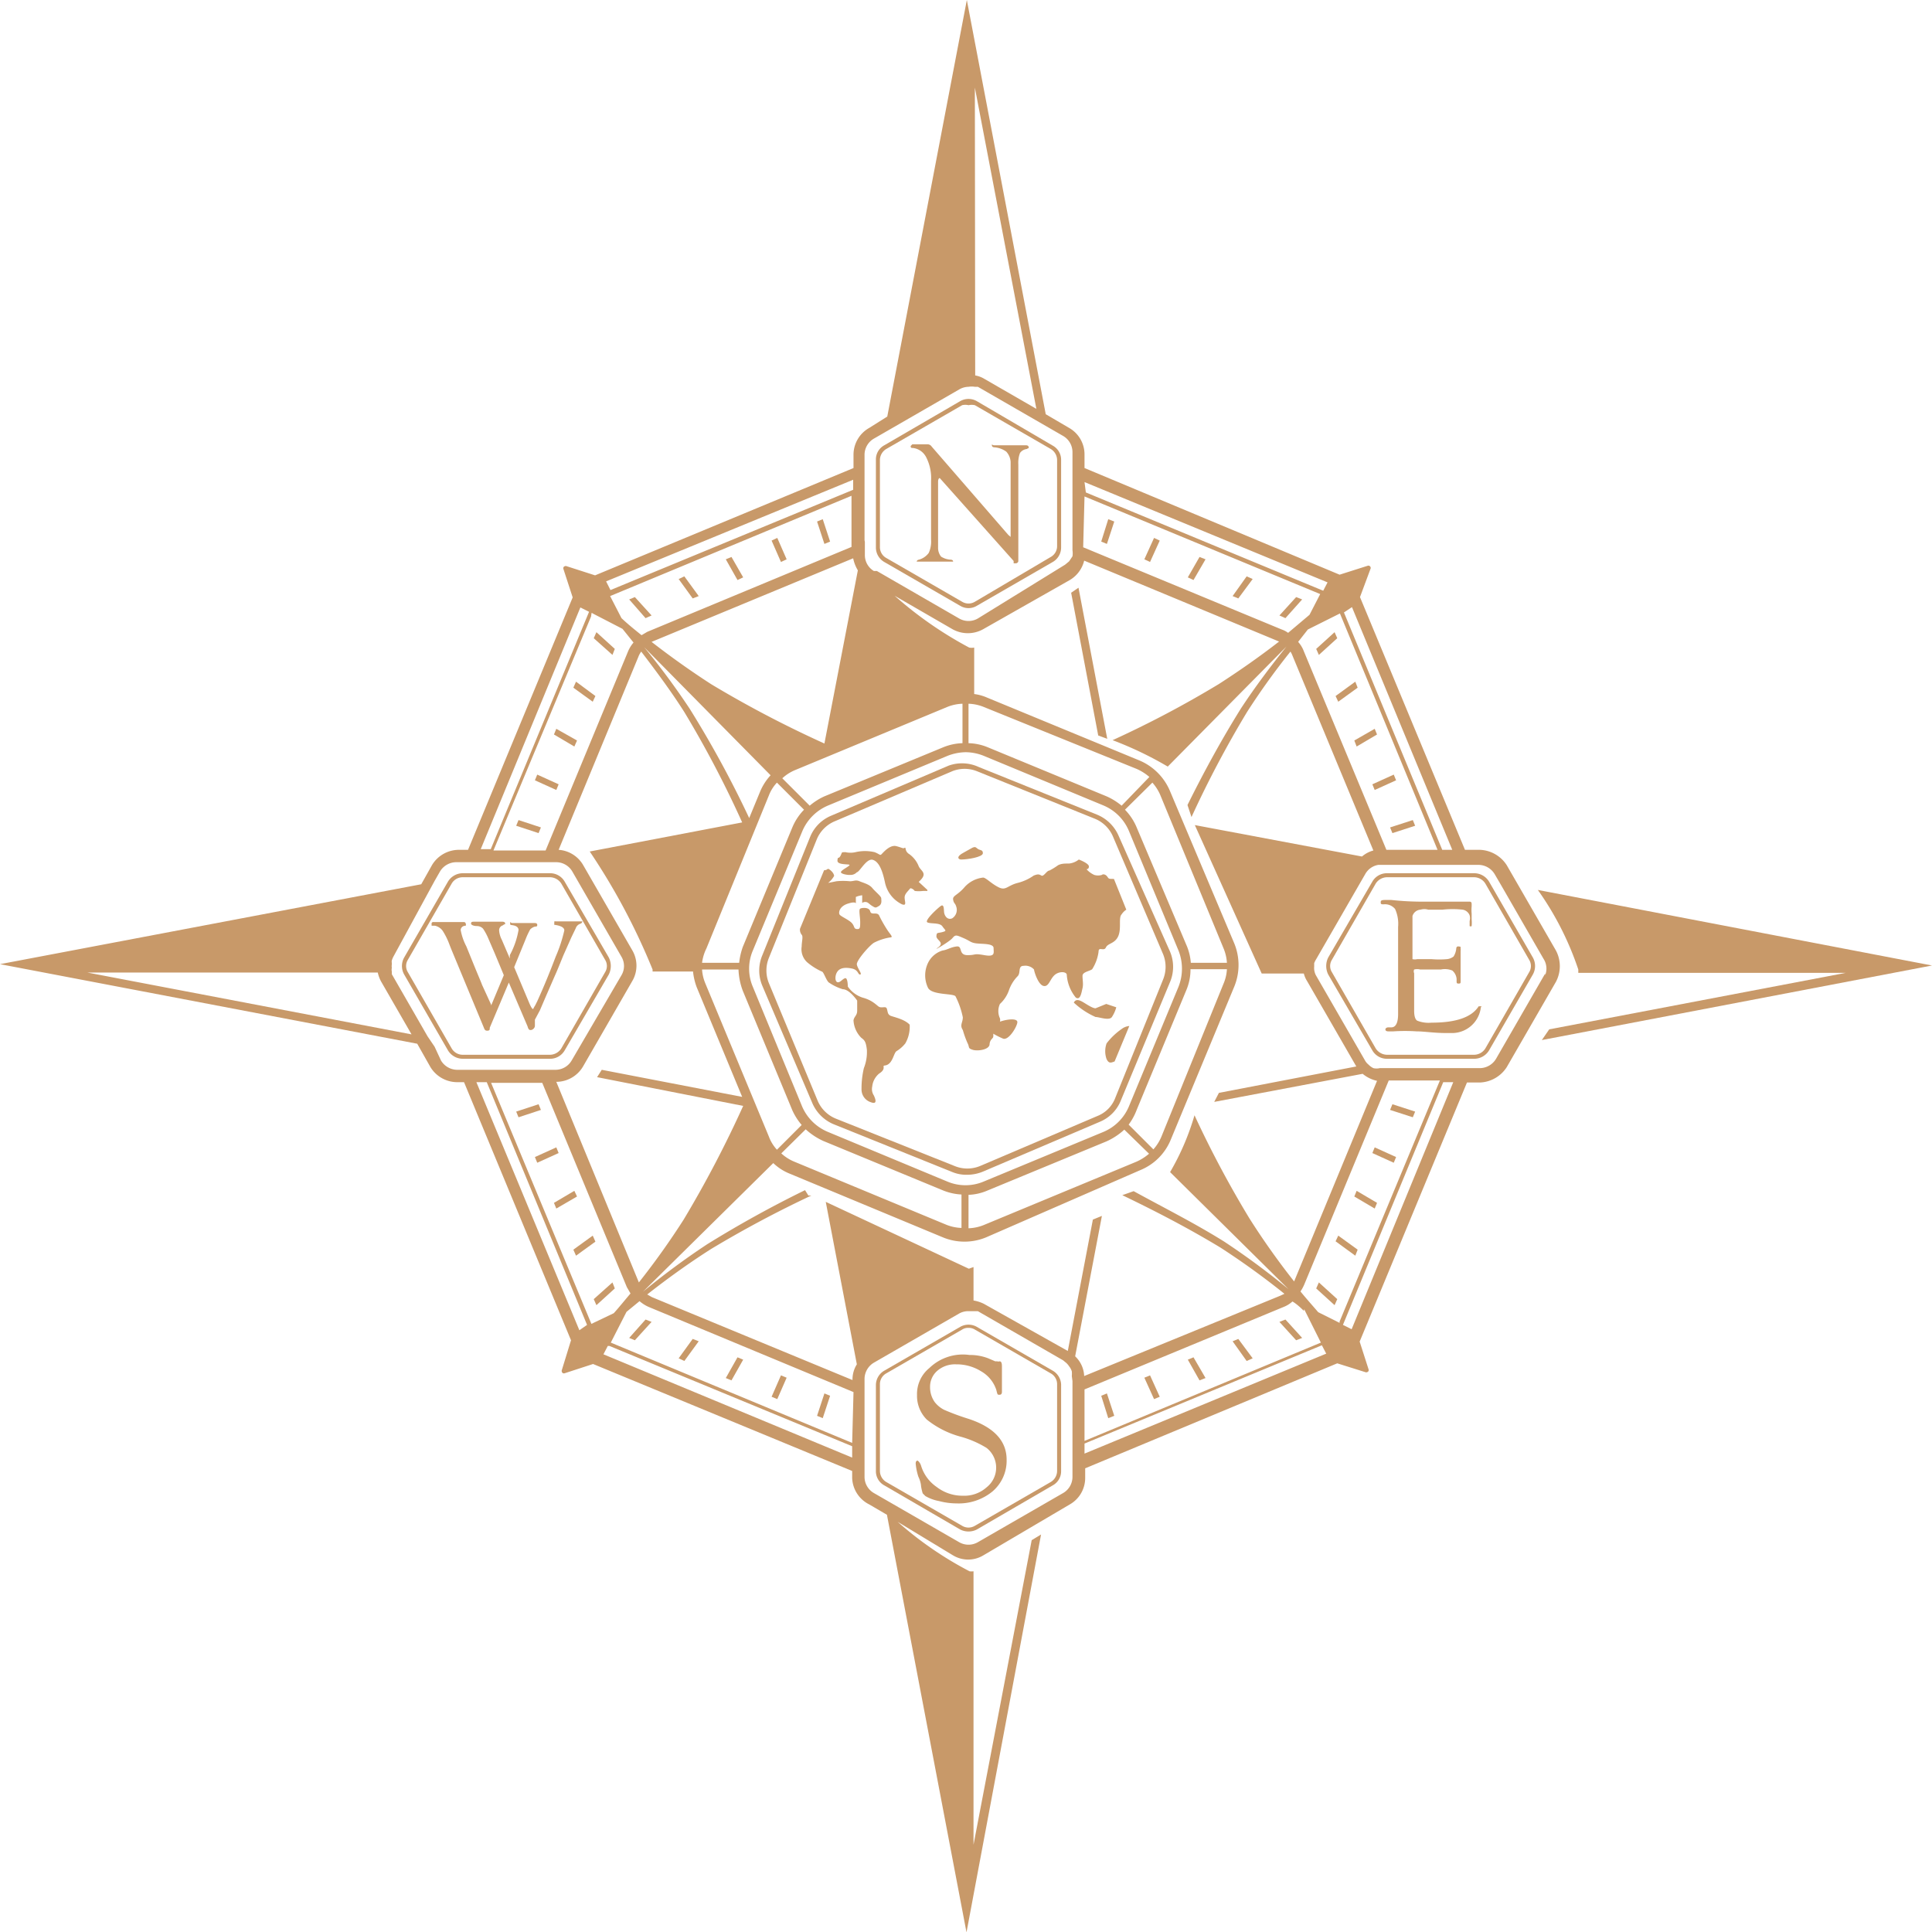 <svg xmlns="http://www.w3.org/2000/svg" xmlns:xlink="http://www.w3.org/1999/xlink" viewBox="0 0 57.79 57.79"><defs><style>.cls-1{fill:none;}.cls-2{clip-path:url(#clip-path);}.cls-3{fill:#c89969;}</style><clipPath id="clip-path"><rect class="cls-1" x="-756.23" y="-799.73" width="576" height="656.8"/></clipPath></defs><title>LOGIN - Logo La bàn</title><g id="Layer_1" data-name="Layer 1"><path class="cls-3" d="M32.85,22l.27.1-.86-4.52-.22.15Z"/><path class="cls-3" d="M46.12,31.11l11.67-2.23L46,26.62A9.07,9.07,0,0,1,47.21,29s0,.06,0,.1h8l-8.87,1.69Z"/><path class="cls-3" d="M45.85,28.64l-1.31-2.27a.52.52,0,0,0-.44-.25H41.48a.5.5,0,0,0-.43.25l-1.32,2.27a.57.57,0,0,0,0,.51l1.32,2.27a.5.5,0,0,0,.43.25H44.1a.52.52,0,0,0,.44-.25l1.31-2.27A.52.52,0,0,0,45.85,28.64Zm-.11.44-1.31,2.28a.4.4,0,0,1-.33.19H41.48a.41.41,0,0,1-.33-.19l-1.31-2.28a.35.35,0,0,1,0-.37l1.31-2.28a.41.41,0,0,1,.33-.19H44.1a.4.4,0,0,1,.33.19l1.31,2.28A.35.35,0,0,1,45.74,29.08Z"/><path class="cls-3" d="M18.21,28.64l-1.32-2.27a.5.5,0,0,0-.43-.25H13.84a.52.52,0,0,0-.44.25l-1.31,2.27a.52.52,0,0,0,0,.51l1.31,2.27a.52.52,0,0,0,.44.25h2.62a.5.5,0,0,0,.43-.25l1.32-2.27A.57.57,0,0,0,18.21,28.64Zm-.11.44-1.31,2.28a.41.41,0,0,1-.33.19H13.84a.38.38,0,0,1-.33-.19L12.2,29.08a.35.35,0,0,1,0-.37l1.31-2.28a.38.38,0,0,1,.33-.19h2.62a.41.41,0,0,1,.33.19l1.31,2.28A.35.35,0,0,1,18.1,29.08Z"/><path class="cls-3" d="M31.49,13.33,29.22,12a.5.5,0,0,0-.5,0l-2.27,1.32a.48.48,0,0,0-.25.43v2.62a.5.5,0,0,0,.25.44l2.27,1.31a.48.48,0,0,0,.5,0l2.27-1.31a.5.5,0,0,0,.25-.44V13.76A.48.48,0,0,0,31.49,13.33Zm.13,3a.37.37,0,0,1-.19.33L29.16,18a.37.37,0,0,1-.38,0l-2.27-1.31a.37.37,0,0,1-.19-.33V13.76a.39.39,0,0,1,.19-.33l2.27-1.31a.41.41,0,0,1,.19,0,.45.45,0,0,1,.19,0l2.27,1.31a.39.39,0,0,1,.19.33Z"/><path class="cls-3" d="M31.49,41l-2.27-1.31a.5.5,0,0,0-.5,0L26.45,41a.5.5,0,0,0-.25.44V44a.48.48,0,0,0,.25.43l2.27,1.32a.55.55,0,0,0,.5,0l2.27-1.32a.48.48,0,0,0,.25-.43V41.41A.5.5,0,0,0,31.49,41ZM31.62,44a.39.39,0,0,1-.19.33l-2.27,1.31a.37.37,0,0,1-.38,0l-2.27-1.31a.39.39,0,0,1-.19-.33V41.41a.37.37,0,0,1,.19-.33l2.27-1.31a.32.32,0,0,1,.19-.05.34.34,0,0,1,.19.05l2.27,1.31a.37.37,0,0,1,.19.33Z"/><path class="cls-3" d="M30.46,14.3v2.14c0,.19,0,.31,0,.35a.08.08,0,0,1-.08.06l-.06,0,0-.07L28.11,14.3l0,0h0s-.05,0-.05.11v2a.42.42,0,0,0,.09.24.6.6,0,0,0,.27.09q.09,0,.09.06s0,0-.06,0h-.07l-.23,0h-.66c-.05,0-.07,0-.07,0s0-.05.07-.06a.55.55,0,0,0,.29-.2.82.82,0,0,0,.07-.4V14.38a1.36,1.36,0,0,0-.14-.69.51.51,0,0,0-.4-.29c-.05,0-.07,0-.07-.06a0,0,0,0,1,.05-.05h.46a.15.15,0,0,1,.12.07L30.16,16l.07.06s0,0,0-.05v-1.6l0-.59a.5.5,0,0,0-.13-.31.69.69,0,0,0-.36-.13s-.07,0-.07-.06,0,0,.07,0h.83l.13,0s.07,0,.07.06,0,0-.05.05a.29.29,0,0,0-.21.12.83.83,0,0,0-.05.34v.44Z"/><path class="cls-3" d="M29,40.53a1.52,1.52,0,0,1,.56.1l.21.09h.06a.11.11,0,0,0,.07,0l0,0h0c.05,0,.07.05.07.15s0,.14,0,.31l0,.32c0,.07,0,.11,0,.13s0,.09-.07.09-.06,0-.1-.15a1,1,0,0,0-.45-.55,1.39,1.39,0,0,0-.75-.21.81.81,0,0,0-.56.19.63.63,0,0,0-.22.49.77.77,0,0,0,.14.45.84.84,0,0,0,.28.23,7.24,7.24,0,0,0,.73.27c.76.25,1.14.66,1.14,1.22a1.21,1.21,0,0,1-.42.95,1.59,1.59,0,0,1-1.07.36,2.09,2.09,0,0,1-.53-.07,1.27,1.27,0,0,1-.41-.15l-.08-.08a1.52,1.52,0,0,1-.05-.22s0-.11-.08-.28a1.76,1.76,0,0,1-.08-.39q0-.09.06-.09s.07.05.1.15a1.19,1.19,0,0,0,.47.64,1.26,1.26,0,0,0,.78.26,1,1,0,0,0,.71-.25.75.75,0,0,0,0-1.18,3,3,0,0,0-.79-.34,2.75,2.75,0,0,1-1-.51,1,1,0,0,1-.29-.73,1,1,0,0,1,.37-.81A1.44,1.44,0,0,1,29,40.53Z"/><path class="cls-3" d="M15.38,28.93,15.83,30c.05.12.09.18.11.18s0,0,.07-.11l.06-.12c.2-.44.38-.88.55-1.33a4.37,4.37,0,0,0,.26-.79c0-.07-.07-.12-.2-.15s-.1,0-.1-.07,0-.05.06-.05h.73s.05,0,.05,0,0,.05-.06.07a.22.22,0,0,0-.14.14l-.13.27-.24.54c-.11.27-.19.47-.25.6l-.27.62-.18.42L16,30.5l0,.11,0,.07c0,.08-.08.13-.12.13s-.07,0-.1-.11l-.56-1.31-.57,1.35c0,.06,0,.09-.08.09s-.08-.06-.13-.17l-.93-2.24-.06-.15a2.13,2.13,0,0,0-.21-.43.39.39,0,0,0-.23-.15l-.1,0s0,0,0-.05a.05.05,0,0,1,.06-.06h.9s.06,0,.06.05a.06.06,0,0,1,0,.06c-.1,0-.15.07-.15.13a1.72,1.72,0,0,0,.17.49l.24.59c.11.27.19.45.23.56l.22.48.05.11,0,.05s0,.05,0,.05,0,0,0-.07l0,0,.38-.91L15,29l-.2-.48-.19-.44a1.69,1.69,0,0,0-.16-.3.25.25,0,0,0-.18-.08c-.13,0-.19-.05-.18-.08s0-.05.09-.05h.09l.44,0,.22,0h.1s.08,0,.08.05,0,0-.07.06a.15.15,0,0,0-.11.15.71.71,0,0,0,.08.28l.24.56,0-.1a2.45,2.45,0,0,0,.26-.75c0-.07-.05-.12-.15-.14s-.1,0-.1-.07,0,0,.07,0H16s.07,0,.07.05,0,.05-.08.06a.32.32,0,0,0-.13.08,2.32,2.32,0,0,0-.14.3Z"/><path class="cls-3" d="M42.25,27.4v1.13c0,.09,0,.14,0,.16a.3.3,0,0,0,.14,0h.43a2.69,2.69,0,0,0,.46,0,.38.38,0,0,0,.2-.08.54.54,0,0,0,.08-.24s0-.07.07-.06.06,0,.06.07a.18.18,0,0,1,0,.06c0,.18,0,.35,0,.5s0,.22,0,.33v.08c0,.05,0,.07-.05.07s-.07,0-.07-.06l0-.08a.37.37,0,0,0-.13-.25A.59.59,0,0,0,43.1,29h-.62a.36.36,0,0,0-.18,0,.13.13,0,0,0,0,.11v1.12q0,.24.09.3a.93.93,0,0,0,.43.06c.73,0,1.2-.16,1.41-.49,0,0,0,0,.06,0s0,0,0,.07a.87.87,0,0,1-.82.73h-.22c-.36,0-.65-.05-.88-.05a5.29,5.29,0,0,0-.69,0l-.15,0q-.09,0-.09-.06s0-.05.08-.06l.1,0c.14,0,.2-.16.2-.39V27.73a1.08,1.08,0,0,0-.09-.54.39.39,0,0,0-.34-.14c-.06,0-.09,0-.09-.05s0-.08.13-.08h.19a8.44,8.44,0,0,0,1,.05h.6l.4,0h.31c.06,0,.09,0,.09.08v.06a1.23,1.23,0,0,0,0,.22v.17a1.05,1.05,0,0,1,0,.2.05.05,0,0,1-.06,0s0,0,0-.08v-.07a.33.33,0,0,0,0-.17.27.27,0,0,0-.21-.17,2.74,2.74,0,0,0-.6,0h-.43a.41.41,0,0,0-.23,0A.27.27,0,0,0,42.25,27.4Z"/><path class="cls-3" d="M28.38,22.9l-3.52,1.5a1.16,1.16,0,0,0-.63.64L22.8,28.58a1.17,1.17,0,0,0,0,.9L24.3,33a1.2,1.2,0,0,0,.64.63l3.55,1.43a1.11,1.11,0,0,0,.44.08,1.25,1.25,0,0,0,.46-.09l3.52-1.5a1.15,1.15,0,0,0,.62-.64L35,29.37a1.17,1.17,0,0,0,0-.9L33.46,25a1.2,1.2,0,0,0-.64-.63l-3.55-1.43A1.19,1.19,0,0,0,28.38,22.9Zm.82.16,3.55,1.43a1,1,0,0,1,.54.53l1.5,3.52a1,1,0,0,1,0,.76l-1.43,3.54a.94.94,0,0,1-.53.54l-3.52,1.5a1,1,0,0,1-.75,0L25,33.46a1,1,0,0,1-.54-.53L23,29.41a1,1,0,0,1,0-.76l1.43-3.54a1,1,0,0,1,.53-.54l3.52-1.5A1,1,0,0,1,29.2,23.06Z"/><path class="cls-3" d="M26.63,30.38c-.08-.05-.07-.09-.1-.2s-.16,0-.26-.08-.21-.19-.47-.26a.86.86,0,0,1-.44-.33s0-.27-.08-.25-.15.14-.23.12-.08-.21,0-.32.23-.13.43-.09.18.19.25.18-.08-.18-.1-.3.41-.61.53-.66a1.59,1.59,0,0,1,.47-.15c.1,0,0-.09-.08-.21s-.19-.31-.25-.44-.24,0-.27-.13-.25-.11-.3-.08,0,.24,0,.4,0,.22-.1.21-.06-.08-.15-.18-.34-.2-.37-.26,0-.24.25-.32.24,0,.24,0l0-.2a.64.64,0,0,1,.19-.05s0,.14,0,.2,0,0,.09,0,.11.06.21.12.1.06.2,0,.07-.17.07-.23-.18-.2-.27-.31-.26-.15-.38-.2-.16,0-.29,0a1.94,1.94,0,0,0-.4,0l-.25.05a.67.67,0,0,0,.18-.21s0-.08-.11-.17-.06,0-.19,0l-.72,1.75h0a.24.24,0,0,0,.05.18c.05.05,0,.21,0,.35a.53.53,0,0,0,.16.47,1.9,1.9,0,0,0,.44.28c.06,0,.14.3.23.34a1.49,1.49,0,0,0,.4.19c.2,0,.43.34.43.34s0,.15,0,.3-.09.17-.11.29a.8.8,0,0,0,.23.52c.09.07.14.1.17.36a1.3,1.3,0,0,1-.09.55,2.67,2.67,0,0,0-.07.63.4.4,0,0,0,.28.39c.21.08.13-.11.09-.2a.35.35,0,0,1-.05-.27.58.58,0,0,1,.21-.39c.11-.07.14-.13.13-.2s.07,0,.18-.11.14-.32.21-.36a1,1,0,0,0,.26-.23,1,1,0,0,0,.13-.56C27.05,30.48,26.72,30.42,26.63,30.38Z"/><path class="cls-3" d="M27.74,26.62s-.16-.15-.26-.24l.06-.06c.2-.21,0-.27-.06-.41a.81.81,0,0,0-.28-.36c-.15-.09-.09-.22-.14-.19s-.06,0-.25-.05-.39.19-.44.24-.05,0-.21-.06a1.25,1.25,0,0,0-.57,0,.67.67,0,0,1-.3,0c-.14,0-.09,0-.15.11s-.08,0-.09.14.34.1.36.13-.2.13-.25.2.21.11.27.1a.25.25,0,0,0,.2-.08c.08,0,.29-.43.48-.37s.29.34.36.67a.94.94,0,0,0,.51.66c.14.05.09-.06.08-.18s.07-.18.17-.3c.06,0,.12.06.13.08a1,1,0,0,0,.25,0l.13,0A.2.2,0,0,0,27.74,26.62Z"/><path class="cls-3" d="M28.48,27.47c-.15.06-.23-.09-.24-.18s0-.26-.1-.19-.5.44-.4.49.37,0,.45.12.15.13,0,.17-.17,0-.18.12.26.19.05.34.34-.17.43-.28.12-.09.33,0,.21.14.4.16.5,0,.5.14.06.27-.28.21-.22,0-.5,0-.14-.28-.32-.26-.28.1-.42.12a.71.71,0,0,0-.44.37.86.86,0,0,0,0,.75c.12.22.75.16.82.25a2.44,2.44,0,0,1,.22.63c0,.16-.1.23,0,.38a2.93,2.93,0,0,0,.14.39c.07.13,0,.15.15.2s.5,0,.51-.16.12-.18.11-.24a.28.28,0,0,0,0-.08,2.48,2.48,0,0,0,.3.15c.18.05.44-.41.42-.51s-.29-.08-.52,0a.18.18,0,0,0,0-.1.51.51,0,0,1,0-.43,1,1,0,0,0,.27-.41,1.12,1.12,0,0,1,.26-.42c.1-.1,0-.31.18-.31a.35.35,0,0,1,.31.11c0,.05.12.45.28.49s.19-.19.33-.32.38-.11.37,0a1.2,1.2,0,0,0,.27.67c.14.09.17-.16.2-.28s0-.25,0-.37.22-.14.29-.2a1.29,1.29,0,0,0,.19-.52c0-.17.16,0,.22-.13s.27-.11.37-.34,0-.55.1-.65a.47.47,0,0,1,.14-.14l-.37-.92h0c-.16,0-.15,0-.2-.07s-.13-.08-.16-.05a.39.39,0,0,1-.23,0A.69.69,0,0,1,32.5,26s.08,0,.07-.09-.3-.2-.3-.2a.57.57,0,0,1-.29.12c-.14,0-.23,0-.33.05a2.05,2.05,0,0,1-.26.16c-.08,0-.17.19-.24.15s-.1-.05-.23,0a1.44,1.44,0,0,1-.48.22c-.31.08-.35.24-.57.13s-.37-.28-.46-.29a.87.87,0,0,0-.57.3c-.2.23-.35.24-.33.36s.06.1.09.2A.3.3,0,0,1,28.48,27.47Z"/><path class="cls-3" d="M33.1,31.21a.7.7,0,0,0,0,.47c.07.14.13.11.24.07l.44-1.06a.44.44,0,0,0-.23.09A2,2,0,0,0,33.1,31.21Z"/><path class="cls-3" d="M33.39,30.13s-.3-.1-.3-.1l-.32.13c-.08,0-.22-.09-.35-.17s-.24-.12-.3,0a2.33,2.33,0,0,0,.65.43c.11,0,.41.12.49,0A1,1,0,0,0,33.39,30.13Z"/><path class="cls-3" d="M28.75,25.71c.18,0,.65-.07.65-.19s-.1-.07-.18-.15-.14,0-.39.13S28.67,25.71,28.75,25.71Z"/><polygon class="cls-3" points="21.71 16.73 22.06 17.35 22.23 17.27 21.88 16.66 21.71 16.73"/><polygon class="cls-3" points="20.3 17.32 20.72 17.9 20.9 17.83 20.47 17.24 20.3 17.32"/><polygon class="cls-3" points="24.44 15.6 24.66 16.27 24.83 16.2 24.61 15.53 24.44 15.6"/><polygon class="cls-3" points="23.08 16.17 23.36 16.81 23.53 16.73 23.25 16.09 23.08 16.17"/><polygon class="cls-3" points="32.94 16.2 33.11 16.27 33.33 15.6 33.15 15.53 32.94 16.2"/><polygon class="cls-3" points="40 19.09 39.92 18.91 39.37 19.41 39.45 19.59 40 19.09"/><polygon class="cls-3" points="40.58 22.33 41.19 21.97 41.12 21.8 40.51 22.15 40.58 22.33"/><polygon class="cls-3" points="40.03 20.99 40.61 20.57 40.54 20.39 39.95 20.82 40.03 20.99"/><polygon class="cls-3" points="41.65 24.92 42.33 24.7 42.26 24.53 41.58 24.75 41.65 24.92"/><polygon class="cls-3" points="41.12 23.63 41.76 23.34 41.69 23.17 41.05 23.46 41.12 23.63"/><polygon class="cls-3" points="34.23 16.73 34.4 16.81 34.69 16.17 34.52 16.09 34.23 16.73"/><polygon class="cls-3" points="38.95 17.93 38.77 17.86 38.27 18.41 38.45 18.49 38.95 17.93"/><polygon class="cls-3" points="36.87 17.83 37.04 17.9 37.47 17.32 37.29 17.24 36.87 17.83"/><polygon class="cls-3" points="35.53 17.27 35.7 17.35 36.06 16.73 35.88 16.66 35.53 17.27"/><polygon class="cls-3" points="18.82 17.93 19.31 18.49 19.49 18.41 18.99 17.86 18.82 17.93"/><polygon class="cls-3" points="18.39 19.41 17.84 18.91 17.76 19.09 18.32 19.59 18.39 19.41"/><polygon class="cls-3" points="39.37 38.54 39.92 39.04 40 38.86 39.45 38.36 39.37 38.54"/><polygon class="cls-3" points="38.77 40.09 38.95 40.02 38.45 39.47 38.27 39.54 38.77 40.09"/><polygon class="cls-3" points="34.23 41.21 34.52 41.85 34.69 41.78 34.4 41.14 34.23 41.21"/><polygon class="cls-3" points="36.87 40.12 37.29 40.71 37.47 40.63 37.04 40.05 36.87 40.12"/><polygon class="cls-3" points="35.53 40.67 35.88 41.29 36.06 41.22 35.7 40.6 35.53 40.67"/><polygon class="cls-3" points="32.94 41.75 33.15 42.42 33.33 42.35 33.11 41.68 32.94 41.75"/><polygon class="cls-3" points="18.82 40.02 18.99 40.09 19.49 39.54 19.31 39.47 18.82 40.02"/><polygon class="cls-3" points="20.9 40.12 20.72 40.05 20.3 40.63 20.47 40.71 20.9 40.12"/><polygon class="cls-3" points="17.81 20.82 17.23 20.39 17.15 20.57 17.73 20.99 17.81 20.82"/><path class="cls-3" d="M46.54,28.43l-1.47-2.55a1,1,0,0,0-.8-.46h-.45l-3.14-7.56L41,17a.07.07,0,0,0-.08-.08l-.85.27h0L32.44,14V13.6a.91.91,0,0,0-.46-.8l-.7-.41L28.92,0h0L26.54,12.46,26,12.8a.92.92,0,0,0-.47.8V14l-7.73,3.21-.87-.28s-.09,0-.08.08l.28.86L14,25.42h-.28a.94.94,0,0,0-.8.46l-.32.57L0,28.84l12.48,2.38.39.69a.94.94,0,0,0,.8.46h.21l3.2,7.72L16.8,41s0,.09.08.08l.86-.28h0L25.49,44v.21A.92.92,0,0,0,26,45l.53.31,2.38,12.49L31.14,45.9l-.28.17-1.74,9.11V47A.37.37,0,0,1,29,47a10.67,10.67,0,0,1-2.15-1.48l1.65,1a.88.88,0,0,0,.92,0L32,45a.91.91,0,0,0,.46-.8v-.28L40,40.78l.86.27s.09,0,.08-.08l-.27-.84h0l3.21-7.75h.39a1,1,0,0,0,.8-.46l1.47-2.55A1,1,0,0,0,46.54,28.43Zm-6.1-10.27,3,7.26h-.3l-2.94-7.1s0,0,0,0Zm-.36.19v0L43,25.42H41.47L39,19.48a.88.88,0,0,0-.17-.28l.29-.37Zm-7.64-3.93,7.27,3-.13.25,0,0-7.1-2.94Zm0,.43,7.05,2.92,0,0-.32.62-.64.54a.69.69,0,0,0-.19-.1l-5.94-2.46ZM29.16,2.62,31,12.23l-1.56-.9a.79.79,0,0,0-.27-.1Zm-3.3,13.54V13.6a.56.56,0,0,1,.28-.48l2.55-1.47a.57.57,0,0,1,.28-.08.58.58,0,0,1,.19,0l.09,0,2.55,1.47a.56.56,0,0,1,.28.48v2.94s0,0,0,0h0a.58.58,0,0,1,0,.18v0l-.1.15-.12.1L29.25,18.5a.56.56,0,0,1-.56,0l-2.46-1.42-.09,0a.55.55,0,0,1-.27-.47v-.4Zm7.9,17.48A1.79,1.79,0,0,0,34,33.2l1.48-3.57a1.59,1.59,0,0,0,.13-.64h1.09a1.28,1.28,0,0,1-.1.43L34.74,34a1.36,1.36,0,0,1-.24.38Zm.61.87a1.52,1.52,0,0,1-.38.24l-4.58,1.9a1.33,1.33,0,0,1-.44.09v-1a1.58,1.58,0,0,0,.57-.13l3.56-1.47a2,2,0,0,0,.53-.35Zm1.25-5.71a1.67,1.67,0,0,0-.11-.48L34,24.75a1.69,1.69,0,0,0-.35-.53l.82-.81a1.36,1.36,0,0,1,.24.38l1.89,4.58a1.34,1.34,0,0,1,.1.43Zm-2.07-4.7a1.89,1.89,0,0,0-.45-.28l-3.56-1.47a1.62,1.62,0,0,0-.57-.12V21.05a1.33,1.33,0,0,1,.44.09L34,23a1.52,1.52,0,0,1,.38.24Zm-4.12-1.49L33,24.09a1.42,1.42,0,0,1,.77.77l1.48,3.57a1.47,1.47,0,0,1,0,1.09l-1.48,3.57a1.42,1.42,0,0,1-.77.77l-3.57,1.48a1.4,1.4,0,0,1-1.1,0l-3.56-1.48a1.44,1.44,0,0,1-.78-.77l-1.47-3.57a1.38,1.38,0,0,1,0-1.09L24,24.86a1.44,1.44,0,0,1,.78-.77l3.56-1.48a1.54,1.54,0,0,1,.55-.11A1.5,1.5,0,0,1,29.43,22.61Zm-7.2,10.47a33.28,33.28,0,0,1-1.78,3.4,22.83,22.83,0,0,1-1.34,1.88l0,0-2.47-6a.93.93,0,0,0,.8-.46l1.47-2.55a.91.91,0,0,0,0-.93l-1.47-2.55a.92.92,0,0,0-.73-.45l2.4-5.81a.75.75,0,0,1,.07-.12c.45.59.89,1.18,1.29,1.81a31.37,31.37,0,0,1,1.73,3.3l-4.56.87A19.33,19.33,0,0,1,19.52,29v.06h1.21v0a1.89,1.89,0,0,0,.11.47l1.36,3.28L18,32l-.14.22Zm-1.1-4.71L23,23.79a1.17,1.17,0,0,1,.24-.38l.81.81a1.69,1.69,0,0,0-.35.53l-1.48,3.57a2.08,2.08,0,0,0-.11.48H21A1.34,1.34,0,0,1,21.13,28.37Zm2.27-5.09a1.31,1.31,0,0,1,.37-.24l4.58-1.9a1.33,1.33,0,0,1,.44-.09v1.18a1.66,1.66,0,0,0-.57.12l-3.56,1.47a1.83,1.83,0,0,0-.44.28Zm-.66.39-.33.8a31.32,31.32,0,0,0-1.78-3.27,22.4,22.4,0,0,0-1.36-1.84h0l3.78,3.83h0A1.67,1.67,0,0,0,22.74,23.67ZM19.19,19c-.21-.17-.41-.33-.6-.51l-.34-.66h0l7.22-3v1.53l-6.11,2.54ZM23,34l-1.9-4.58A1.28,1.28,0,0,1,21,29h1.09a2,2,0,0,0,.13.64l1.48,3.57a1.83,1.83,0,0,0,.28.44l-.74.74A1.17,1.17,0,0,1,23,34Zm1.1-.22a2,2,0,0,0,.53.35l3.56,1.47a1.68,1.68,0,0,0,.57.13v1a1.33,1.33,0,0,1-.44-.09l-4.58-1.9a1.31,1.31,0,0,1-.37-.24ZM25.52,16.7a1.13,1.13,0,0,0,.14.36l-1,5.18a32.89,32.89,0,0,1-3.38-1.77c-.62-.4-1.21-.82-1.79-1.27h0Zm0-2.35v.3l-7.26,3,0,0-.13-.26Zm-7.79,4,.89.46.33.41a1,1,0,0,0-.17.28l-2.46,5.94H14.76l2.92-7S17.69,18.35,17.7,18.33Zm-.37-.18.26.13,0,0-2.94,7.1h-.3ZM2.61,29.09H11.3a1,1,0,0,0,.1.27l.91,1.58ZM13.73,32h-.06a.57.57,0,0,1-.48-.28L13,31.31h0L12.79,31h0l-1.07-1.86,0-.08h0a.26.26,0,0,1,0-.11v0a.34.34,0,0,1,0-.1s0,0,0-.05a.17.17,0,0,1,0-.07.61.61,0,0,1,.05-.12h0L13,26.35h0l.16-.28a.57.57,0,0,1,.48-.28h3a.56.56,0,0,1,.48.28l1.47,2.55a.54.54,0,0,1,0,.55L17.1,31.72a.56.56,0,0,1-.48.28H13.73Zm3.6,7.79-3.08-7.42h.31l3,7.26,0,0Zm.36-.19v0l-3-7.21h1.53l2.53,6.11.11.19c-.17.2-.33.4-.5.59Zm7.8,4-7.44-3.09.13-.25.05,0,7.26,3Zm0-.44-7.22-3a.05.05,0,0,0,0,0l.47-.92.39-.32a1.08,1.08,0,0,0,.29.18l6.11,2.54Zm6.59-1.85v2.87a.56.56,0,0,1-.28.48l-2.55,1.47a.56.56,0,0,1-.56,0l-2.55-1.47a.56.56,0,0,1-.28-.48V41.24a.57.57,0,0,1,.28-.48l2.55-1.47a.55.55,0,0,1,.28-.07l.15,0,.13,0,2.55,1.47.06.05a.49.49,0,0,1,.12.13h0a.44.44,0,0,1,.08.15.78.78,0,0,1,0,.14Zm.35-.15a.86.86,0,0,0-.27-.59l.8-4.2-.27.11-.75,3.93L29.43,39a1.12,1.12,0,0,0-.31-.1v-1l-.14.05-4.28-2,.93,4.86a.85.85,0,0,0-.13.47l-6-2.48-.14-.08c.61-.48,1.25-.94,1.91-1.36a33.28,33.28,0,0,1,3-1.6l-.09,0-.1-.16a33.47,33.47,0,0,0-2.93,1.62,22.67,22.67,0,0,0-1.92,1.42l3.9-3.85a1.53,1.53,0,0,0,.5.32l4.57,1.9a1.69,1.69,0,0,0,1.3,0L34.11,35a1.66,1.66,0,0,0,.91-.91l1.9-4.58a1.7,1.7,0,0,0,0-1.29L35,23.67a1.71,1.71,0,0,0-.91-.92l-4.58-1.89a1.39,1.39,0,0,0-.37-.1V19.37a.38.38,0,0,1-.15,0,11.51,11.51,0,0,1-2.23-1.55l1.73,1a.94.94,0,0,0,.92,0L32,17.35a.93.93,0,0,0,.43-.58l5.83,2.42h0c-.58.45-1.18.87-1.8,1.27a31.09,31.09,0,0,1-3.18,1.68,10.68,10.68,0,0,1,1.65.79l3.55-3.59h0c-.48.6-.94,1.21-1.36,1.85-.58.93-1.11,1.9-1.6,2.89l.12.36a31.38,31.38,0,0,1,1.66-3.14,21.26,21.26,0,0,1,1.3-1.81.67.67,0,0,1,.06.12l2.42,5.83a.86.86,0,0,0-.34.18l-5-.94,2,4.44H39a.77.77,0,0,0,.1.23l1.47,2.55h0l-4.11.79-.14.27,4.44-.84a1,1,0,0,0,.43.21l-2.48,6,0,0a22.31,22.31,0,0,1-1.34-1.89,31.38,31.38,0,0,1-1.64-3.08A7.53,7.53,0,0,1,35,35.06l3.54,3.5a22.67,22.67,0,0,0-1.92-1.42c-.88-.55-1.78-1-2.71-1.51l-.34.12c1,.48,2,1,2.94,1.57a23.1,23.1,0,0,1,1.91,1.38l-.13.06Zm6.58-2,.5,1h0L32.44,43.1V41.56l5.94-2.46a.88.88,0,0,0,.28-.17C38.78,39,38.9,39.11,39,39.21Zm-6.57,4.32v-.3l7.1-2.94h0l.13.25Zm7.63-3.91-.64-.32c-.18-.21-.36-.41-.53-.62a1.28,1.28,0,0,0,.11-.2l2.53-6.11h1.53l-3,7.21Zm.36.19-.26-.13,0,0,3-7.26h.3Zm5.79-10.64-1.47,2.55a.57.57,0,0,1-.48.28h-3a.41.41,0,0,1-.19,0h0a.53.53,0,0,1-.15-.11.4.4,0,0,1-.1-.12l-1.47-2.55a.08.08,0,0,1,0,0,.47.47,0,0,1-.05-.26v0s0-.06,0-.1a.67.67,0,0,1,.06-.12l1.47-2.55a.55.55,0,0,1,.39-.27h3a.57.57,0,0,1,.48.28l.21.36v0l1.25,2.17A.54.54,0,0,1,46.22,29.17Z"/><polygon class="cls-3" points="41.65 33.03 41.58 33.2 42.26 33.42 42.33 33.25 41.65 33.03"/><polygon class="cls-3" points="40.51 35.79 41.12 36.15 41.19 35.98 40.58 35.62 40.51 35.79"/><polygon class="cls-3" points="41.05 34.49 41.69 34.78 41.76 34.61 41.12 34.32 41.05 34.49"/><polygon class="cls-3" points="39.95 37.13 40.54 37.56 40.61 37.38 40.03 36.96 39.95 37.13"/><polygon class="cls-3" points="16.11 33.03 15.44 33.25 15.51 33.42 16.18 33.2 16.11 33.03"/><polygon class="cls-3" points="16.64 34.32 16 34.61 16.07 34.78 16.71 34.49 16.64 34.32"/><polygon class="cls-3" points="16.11 24.92 16.18 24.75 15.51 24.53 15.44 24.7 16.11 24.92"/><polygon class="cls-3" points="16.71 23.46 16.07 23.17 16 23.34 16.64 23.63 16.71 23.46"/><polygon class="cls-3" points="17.26 22.15 16.64 21.8 16.57 21.97 17.18 22.33 17.26 22.15"/><polygon class="cls-3" points="18.32 38.36 17.76 38.86 17.84 39.04 18.39 38.54 18.32 38.36"/><polygon class="cls-3" points="17.18 35.62 16.57 35.98 16.64 36.15 17.26 35.79 17.18 35.62"/><polygon class="cls-3" points="23.53 41.21 23.36 41.14 23.08 41.78 23.25 41.85 23.53 41.21"/><polygon class="cls-3" points="24.83 41.75 24.66 41.68 24.44 42.35 24.61 42.42 24.83 41.75"/><polygon class="cls-3" points="17.73 36.96 17.15 37.38 17.23 37.56 17.81 37.14 17.73 36.96"/><polygon class="cls-3" points="22.23 40.67 22.06 40.6 21.71 41.22 21.88 41.29 22.23 40.67"/></g></svg>